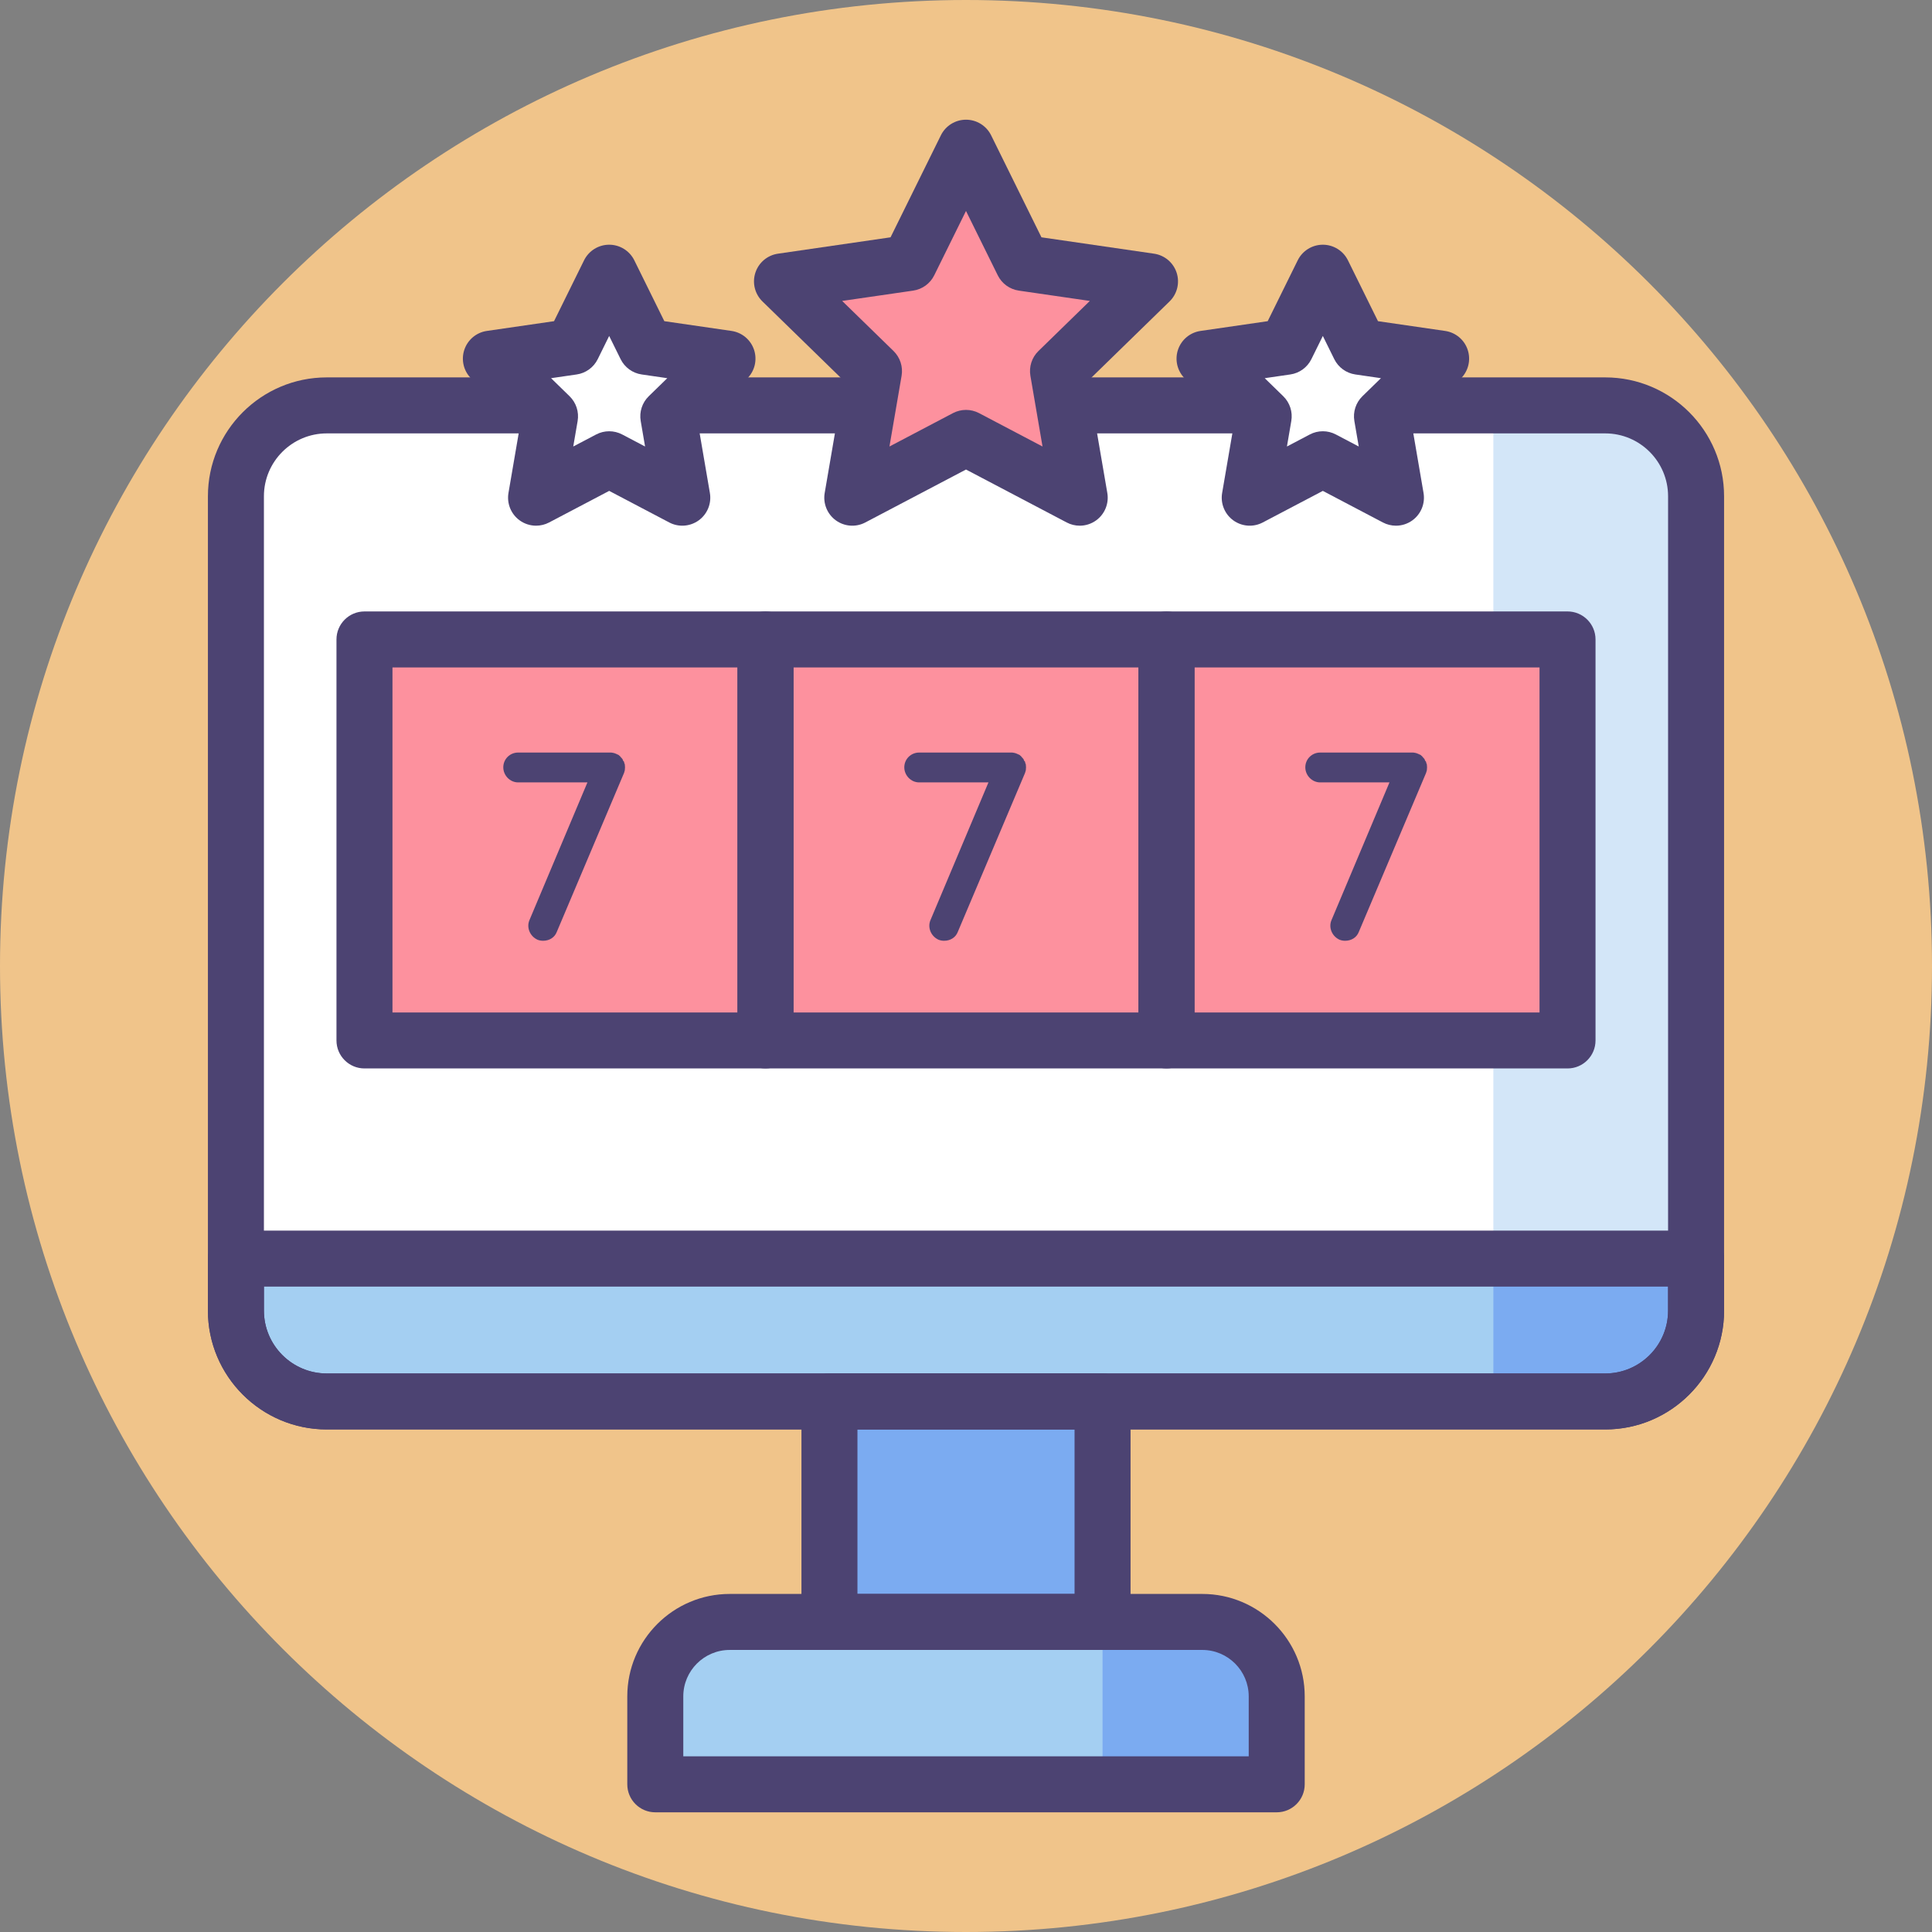 <svg height="414pt" viewBox="0 0 414 414" width="414pt" xmlns="http://www.w3.org/2000/svg"><rect x="0" y="0" width="414" height="414" fill="#808080" stroke="none"/><path d="m414 207c0 114.324-92.676 207-207 207s-207-92.676-207-207 92.676-207 207-207 207 92.676 207 207zm0 0" fill="#f0c48a"/><path d="m273.582 382.352h-133.164v-18.844c0-8.809 7.141-15.949 15.949-15.949h101.266c8.809 0 15.949 7.141 15.949 15.949zm0 0" fill="#a4cff2"/><path d="m343.98 300.312h-273.961c-10.75 0-19.465-8.719-19.465-19.469v-174.504c0-10.75 8.715-19.469 19.465-19.469h273.961c10.75 0 19.465 8.719 19.465 19.469v174.504c0 10.75-8.715 19.469-19.465 19.469zm0 0" fill="#fff"/><path d="m343.98 86.871h-23.977v213.438h23.977c10.75 0 19.465-8.715 19.465-19.465v-174.504c0-10.75-8.715-19.469-19.465-19.469zm0 0" fill="#d3e6f8"/><path d="m70.02 300.309h273.961c10.75 0 19.465-8.715 19.465-19.465v-11.145h-312.891v11.145c0 10.75 8.715 19.465 19.465 19.465zm0 0" fill="#a4cff2"/><path d="m320.008 300.309h23.973c10.75 0 19.469-8.715 19.469-19.465v-11.145h-43.441zm0 0" fill="#7babf1"/><path d="m177.738 300.309h58.52v47.246h-58.52zm0 0" fill="#7babf1"/><path d="m257.633 347.559h-21.371v34.793h37.32v-18.844c0-8.809-7.141-15.949-15.949-15.949zm0 0" fill="#7babf1"/><g fill="#4c4372"><path d="m343.98 306.309h-273.961c-14.043 0-25.465-11.422-25.465-25.465v-174.504c0-14.043 11.422-25.469 25.465-25.469h273.961c14.043 0 25.465 11.426 25.465 25.469v174.504c0 14.043-11.422 25.465-25.465 25.465zm-273.961-213.438c-7.426 0-13.465 6.043-13.465 13.469v174.504c0 7.426 6.039 13.469 13.465 13.469h273.961c7.426 0 13.465-6.043 13.465-13.469v-174.504c0-7.426-6.039-13.469-13.465-13.469zm0 0"/><path d="m236.262 353.559h-58.523c-3.312 0-6-2.688-6-6v-47.25c0-3.312 2.688-6 6-6h58.523c3.312 0 6 2.688 6 6v47.246c0 3.316-2.688 6.004-6 6.004zm-52.523-12h46.523v-35.25h-46.523zm0 0"/><path d="m273.582 388.352h-133.164c-3.316 0-6-2.688-6-6v-18.844c0-12.102 9.848-21.949 21.949-21.949h101.266c12.102 0 21.949 9.848 21.949 21.949v18.844c0 3.312-2.684 6-6 6zm-127.164-12h121.164v-12.844c0-5.484-4.465-9.949-9.949-9.949h-101.266c-5.484 0-9.949 4.465-9.949 9.949zm0 0"/><path d="m343.98 306.309h-273.961c-14.043 0-25.465-11.422-25.465-25.465v-11.145c0-3.312 2.684-6 6-6h312.895c3.312 0 6 2.688 6 6v11.145c-.004 14.043-11.426 25.465-25.469 25.465zm-287.426-30.609v5.145c0 7.426 6.039 13.469 13.465 13.469h273.961c7.426 0 13.465-6.043 13.465-13.469v-5.145zm0 0"/></g><path d="m164.035 137.023h85.93v85.93h-85.93zm0 0" fill="#fd919e"/><path d="m219.648 165.641-14.406 34.051c-.461 1.211-1.609 1.902-2.938 1.902-.344 0-.805-.059-1.207-.23-1.613-.75-2.363-2.594-1.73-4.148l12.445-29.559h-14.867c-1.727 0-3.168-1.496-3.168-3.227 0-1.785 1.441-3.168 3.168-3.168h19.766c.172 0 .344 0 .574.059.402.059.809.289 1.211.461l.172.172c.117.059.176.117.23.23.059.117.172.172.23.23.059.113.113.172.172.23.059.059.117.23.117.289.059.113.113.172.23.285 0 .059.055.23.055.289.059.113.059.172.117.289.059.402.059.863 0 1.266-.055.234-.113.406-.172.578zm0 0" fill="#4c4372"/><path d="m249.965 137.023h85.934v85.93h-85.934zm0 0" fill="#fd919e"/><path d="m305.582 165.641-14.406 34.051c-.461 1.211-1.613 1.902-2.938 1.902-.344 0-.805-.059-1.211-.23-1.613-.75-2.359-2.594-1.727-4.148l12.445-29.559h-14.867c-1.727 0-3.168-1.496-3.168-3.227 0-1.785 1.441-3.168 3.168-3.168h19.766c.172 0 .344 0 .574.059.402.059.809.289 1.211.461.059.059.113.113.172.172.117.059.172.117.23.23.059.117.172.172.23.23.059.113.113.172.172.23.059.059.117.23.117.289.055.113.113.172.227.285 0 .059.059.23.059.289.059.113.059.172.117.289.059.402.059.863 0 1.266-.059.234-.113.406-.172.578zm0 0" fill="#4c4372"/><path d="m78.102 137.023h85.934v85.93h-85.934zm0 0" fill="#fd919e"/><path d="m164.035 228.953h-85.934c-3.312 0-6-2.684-6-6v-85.93c0-3.312 2.688-6 6-6h85.934c3.312 0 6 2.688 6 6v85.93c0 3.316-2.688 6-6 6zm-79.934-12h73.934v-73.93h-73.934zm0 0" fill="#4c4372"/><path d="m133.719 165.641-14.406 34.051c-.461 1.211-1.613 1.902-2.938 1.902-.348 0-.809-.059-1.211-.23-1.613-.75-2.363-2.594-1.73-4.148l12.445-29.559h-14.863c-1.73 0-3.168-1.496-3.168-3.227 0-1.785 1.438-3.168 3.168-3.168h19.762c.172 0 .348 0 .578.059.402.059.805.289 1.207.461.059.059.117.113.176.172.113.059.172.117.23.23.055.117.172.172.227.23.059.113.117.172.176.23.059.059.113.23.113.289.059.113.117.172.23.285 0 .059.059.23.059.289.059.113.059.172.113.289.059.402.059.863 0 1.266-.055.234-.113.406-.168.578zm0 0" fill="#4c4372"/><path d="m335.898 228.953h-85.934c-3.312 0-6-2.684-6-6v-85.93c0-3.312 2.688-6 6-6h85.934c3.312 0 6 2.688 6 6v85.93c0 3.316-2.688 6-6 6zm-79.934-12h73.934v-73.93h-73.934zm0 0" fill="#4c4372"/><path d="m249.965 228.953h-85.93c-3.312 0-6-2.684-6-6v-85.93c0-3.312 2.688-6 6-6h85.93c3.316 0 6 2.688 6 6v85.93c0 3.316-2.688 6-6 6zm-79.93-12h73.93v-73.93h-73.93zm0 0" fill="#4c4372"/><path d="m283.465 98.41-15.668 8.238 2.992-17.445-12.672-12.352 17.516-2.547 7.832-15.867 7.832 15.867 17.512 2.547-12.672 12.352 2.992 17.445zm0 0" fill="#fff"/><path d="m299.129 112.648c-.957 0-1.914-.227-2.793-.691l-12.871-6.766-12.875 6.766c-2.02 1.066-4.473.887-6.316-.453-1.848-1.344-2.773-3.617-2.387-5.871l2.457-14.332-10.414-10.152c-1.637-1.594-2.227-3.977-1.52-6.152.707-2.172 2.582-3.754 4.844-4.082l14.395-2.09 6.434-13.043c1.012-2.047 3.098-3.344 5.383-3.344 2.281 0 4.367 1.297 5.379 3.344l6.438 13.043 14.391 2.09c2.262.328 4.141 1.91 4.844 4.082.707 2.176.117 4.559-1.52 6.152l-10.41 10.152 2.457 14.332c.387 2.254-.539 4.527-2.387 5.871-1.047.758-2.285 1.145-3.527 1.145zm-15.664-20.238c.957 0 1.918.23 2.789.691l4.906 2.578-.938-5.461c-.332-1.949.312-3.934 1.727-5.312l3.965-3.867-5.48-.797c-1.953-.281-3.645-1.512-4.52-3.281l-2.449-4.969-2.453 4.969c-.875 1.77-2.562 3-4.52 3.281l-5.48.797 3.969 3.867c1.414 1.379 2.059 3.363 1.723 5.312l-.934 5.461 4.902-2.578c.875-.461 1.832-.691 2.793-.691zm0 0" fill="#4c4372"/><path d="m130.535 98.41-15.664 8.238 2.992-17.445-12.672-12.352 17.512-2.547 7.832-15.867 7.832 15.867 17.516 2.547-12.672 12.352 2.992 17.445zm0 0" fill="#fff"/><path d="m114.871 112.648c-1.242 0-2.48-.387-3.523-1.145-1.852-1.344-2.773-3.617-2.391-5.871l2.457-14.332-10.41-10.152c-1.637-1.594-2.227-3.977-1.52-6.152.707-2.172 2.582-3.754 4.844-4.082l14.395-2.09 6.434-13.043c1.012-2.047 3.098-3.344 5.383-3.344 2.285 0 4.371 1.297 5.383 3.344l6.434 13.043 14.395 2.09c2.258.328 4.137 1.91 4.844 4.082.703 2.176.117 4.559-1.52 6.152l-10.414 10.152 2.457 14.332c.387 2.254-.539 4.527-2.387 5.871-1.848 1.34-4.297 1.52-6.32.453l-12.871-6.766-12.871 6.766c-.883.465-1.84.691-2.797.691zm3.215-31.609 3.965 3.867c1.414 1.379 2.059 3.363 1.727 5.312l-.938 5.461 4.906-2.578c1.746-.918 3.836-.918 5.582 0l4.902 2.578-.934-5.461c-.336-1.945.309-3.934 1.723-5.312l3.969-3.867-5.48-.797c-1.957-.281-3.645-1.512-4.52-3.281l-2.453-4.969-2.449 4.969c-.875 1.773-2.566 3-4.52 3.281zm0 0" fill="#4c4372"/><path d="m207 93.836-24.367 12.812 4.652-27.137-19.715-19.215 27.246-3.961 12.184-24.688 12.184 24.688 27.246 3.961-19.715 19.215 4.652 27.137zm0 0" fill="#fd919e"/><path d="m231.367 112.648c-.953 0-1.914-.227-2.789-.691l-21.578-11.344-21.578 11.344c-2.02 1.066-4.473.887-6.316-.453-1.848-1.344-2.773-3.621-2.387-5.871l4.121-24.023-17.457-17.016c-1.637-1.598-2.227-3.98-1.52-6.152s2.582-3.754 4.844-4.082l24.125-3.508 10.785-21.859c1.012-2.047 3.098-3.344 5.383-3.344s4.371 1.297 5.383 3.344l10.785 21.859 24.125 3.508c2.262.328 4.137 1.91 4.844 4.082s.117 4.555-1.52 6.152l-17.457 17.016 4.121 24.023c.387 2.25-.539 4.527-2.387 5.871-1.043.758-2.281 1.145-3.527 1.145zm-24.367-24.812c.961 0 1.918.23 2.793.688l13.605 7.156-2.598-15.152c-.332-1.945.309-3.934 1.727-5.312l11.008-10.73-15.215-2.211c-1.953-.285-3.645-1.512-4.516-3.281l-6.805-13.789-6.805 13.789c-.875 1.77-2.562 2.996-4.516 3.281l-15.215 2.211 11.008 10.73c1.414 1.379 2.059 3.363 1.727 5.312l-2.602 15.152 13.609-7.156c.875-.457 1.832-.688 2.793-.688zm0 0" fill="#4c4372"/></svg>